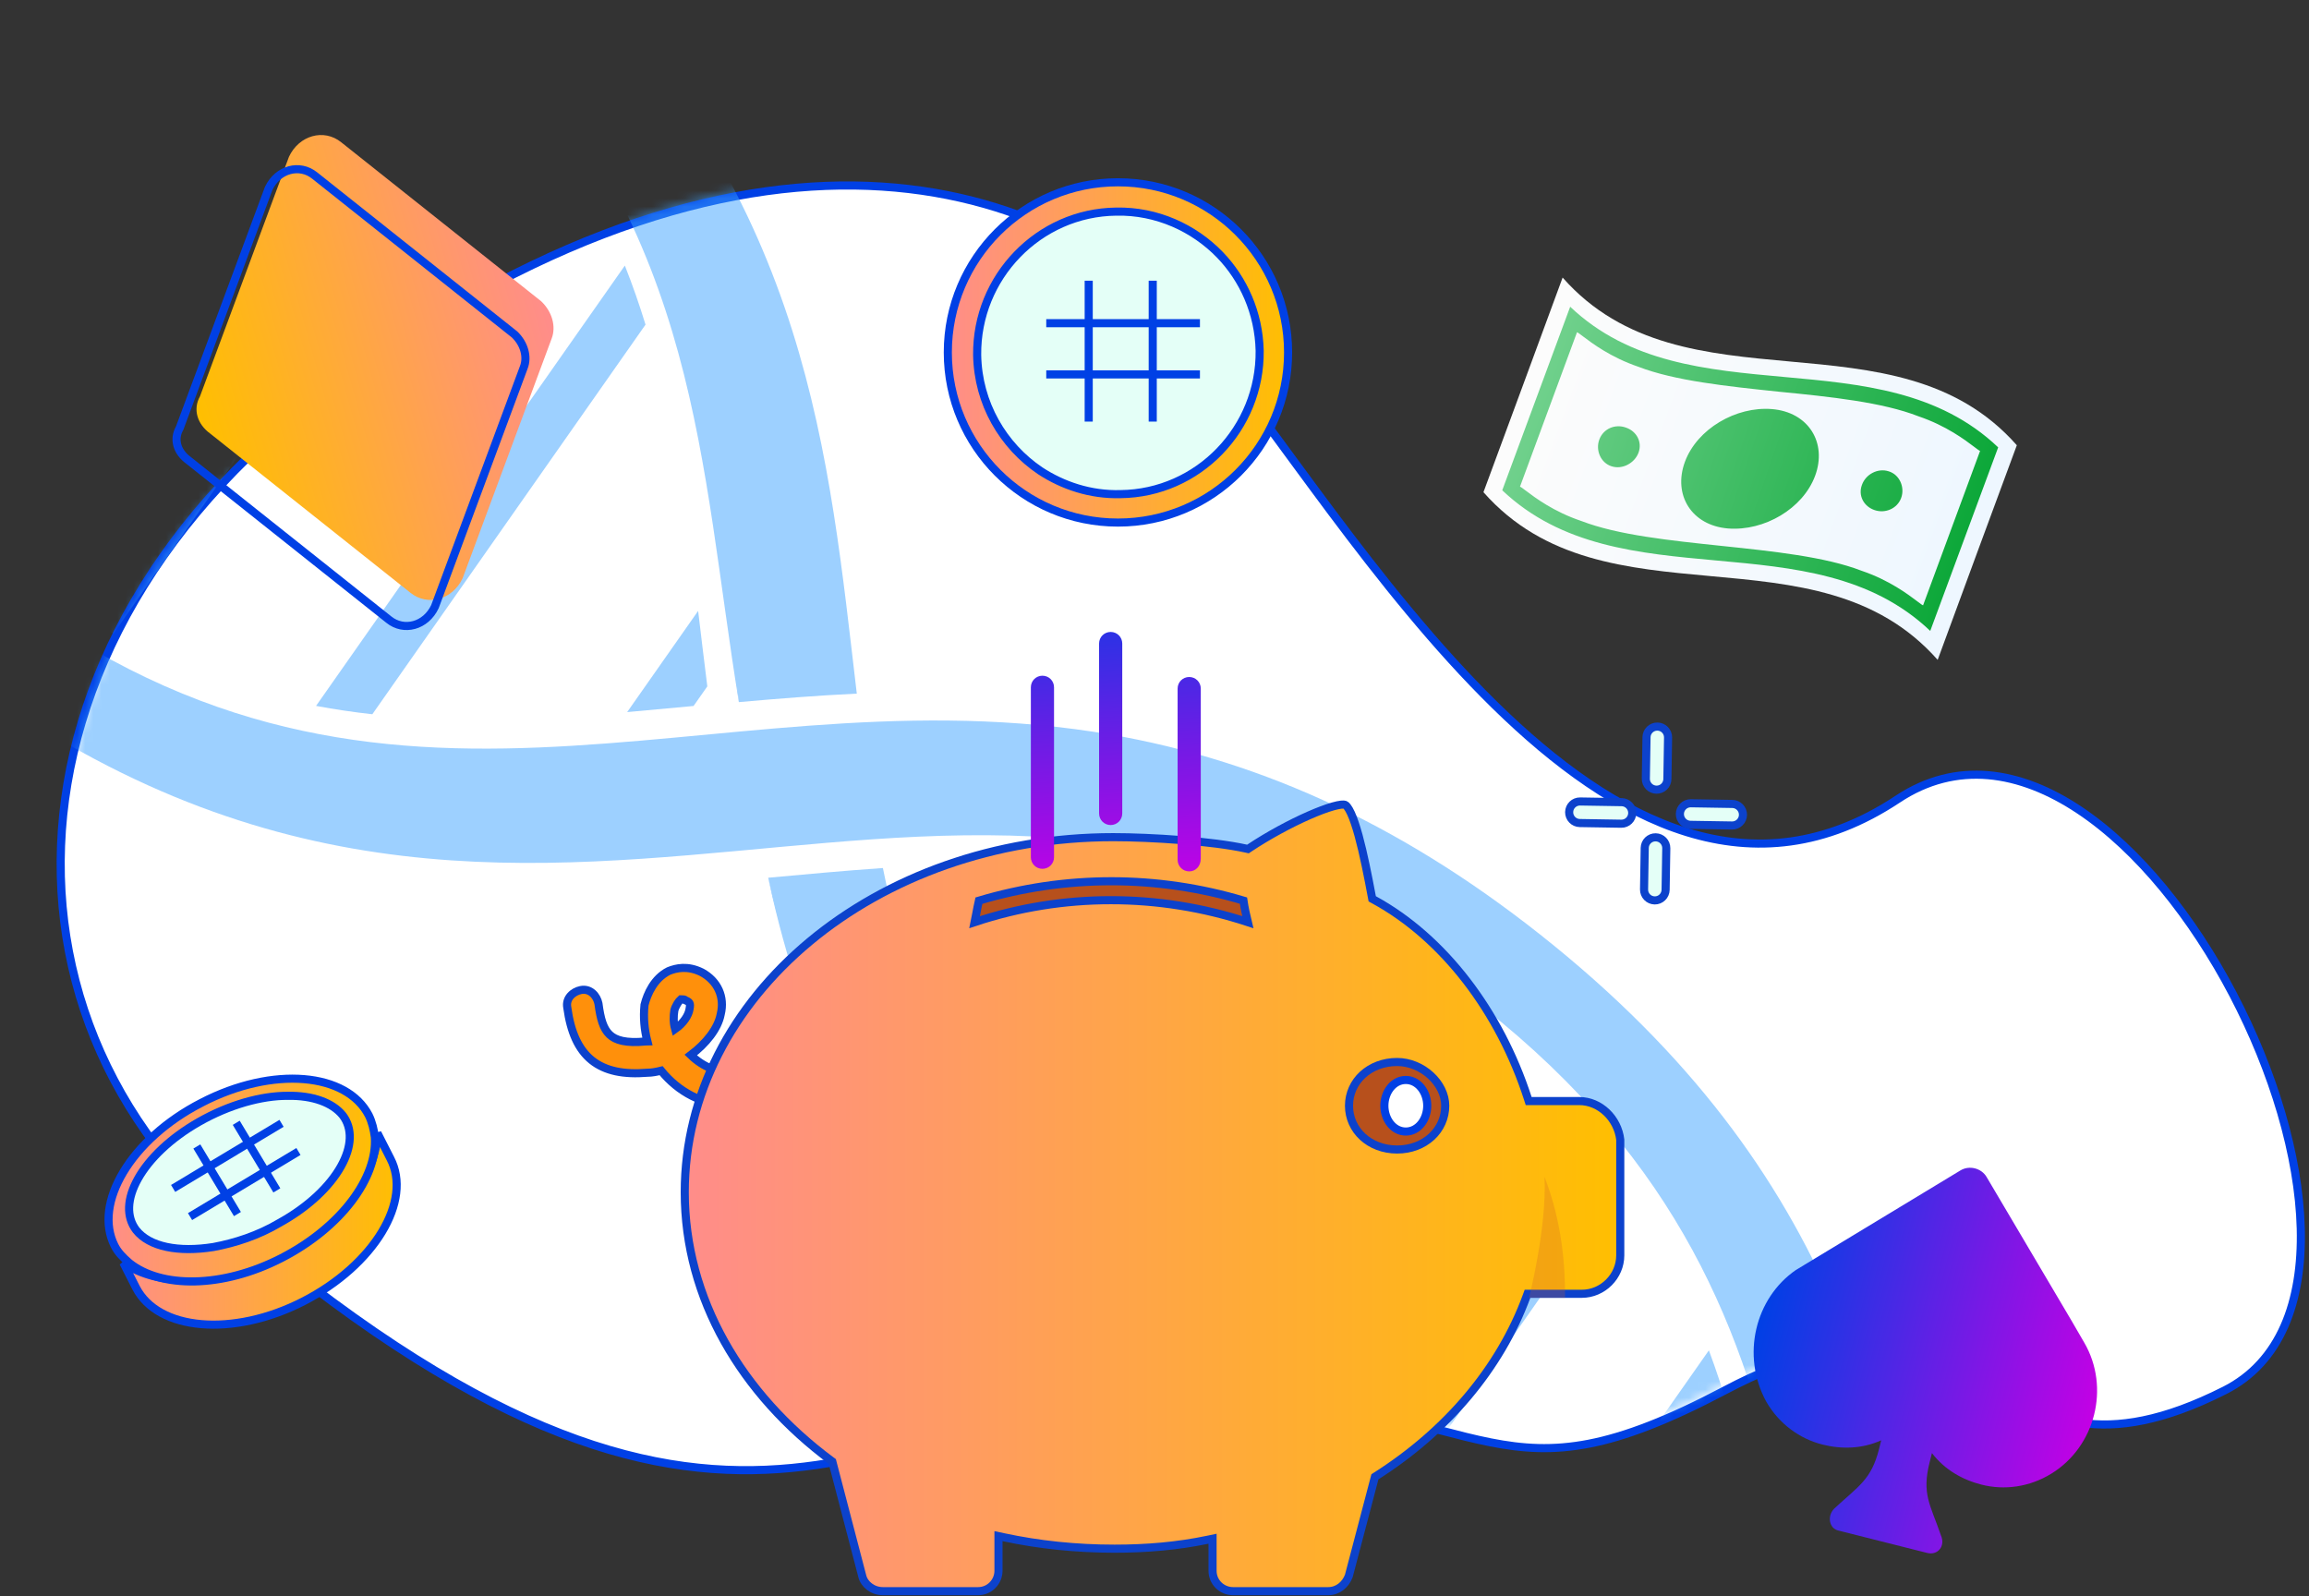 <svg width="285" height="197" viewBox="0 0 285 197" fill="none" xmlns="http://www.w3.org/2000/svg">
<rect x="0" y="0" width="285" height="197" fill="#333333" stroke="none"/>
<path d="M42.172 46.825C-3.076 79.236 -2.754 131.33 35.583 156.502C94.999 203.415 112.43 169.381 148.822 171.615C185.214 173.849 184.738 186.468 212.892 171.615C246.519 153.874 244.104 187.01 274.59 171.615C302.145 157.701 263.209 79.41 234.232 98.639C198.515 122.34 165.904 62.736 148.822 42.63C131.74 22.524 94.886 9.068 42.172 46.825Z" fill="white" stroke="#0040E5"/>
<mask id="mask0" mask-type="alpha" maskUnits="userSpaceOnUse" x="7" y="22" width="278" height="159">
<path d="M42.665 45.92C-2.584 78.314 -2.261 130.381 36.076 155.54C95.491 202.429 112.922 168.412 149.314 170.645C185.706 172.878 185.23 185.491 213.384 170.645C247.011 152.913 244.596 186.032 275.082 170.645C302.637 156.738 263.701 78.488 234.724 97.707C199.007 121.396 166.396 61.822 149.314 41.727C132.232 21.632 95.378 8.182 42.665 45.92Z" fill="#98FFF3"/>
</mask>
<g mask="url(#mask0)">
<g opacity="0.5">
<path d="M190.018 115.283C227.466 144.876 233.503 176.578 238.795 210.669C243.393 240.318 247.737 268.322 279.287 293.252C283.074 296.244 284.594 300.704 282.674 303.211C280.756 305.715 276.13 305.317 272.338 302.321C254.858 288.51 242.637 272.78 234.986 254.245C216.014 208.3 231.371 162.516 183.071 124.348C117.776 72.766 65.932 139.205 -8.76 80.195C-12.552 77.199 -14.067 72.742 -12.146 70.236C-10.229 67.732 -5.605 68.122 -1.808 71.122C46.511 109.288 86.398 82.928 134.949 90.319C154.507 93.303 172.522 101.458 190.018 115.283Z" fill="#3CA1FF"/>
<path d="M240.834 201.211C269.909 199.648 298.134 198.808 328.28 223.812C329.701 224.989 331.085 226.189 332.407 227.39C335.977 230.628 340.736 231.486 343.039 229.305C345.341 227.125 344.314 222.733 340.745 219.495C303.154 185.392 270.028 185.341 238.089 186.966C239.154 191.736 240.032 196.487 240.834 201.211Z" fill="#3CA1FF"/>
<path d="M216.708 187.947C192.345 188.521 168.257 185.754 142.937 164.756C121.093 146.642 113.032 127.256 108.977 107.14C104.29 107.463 99.573 107.9 94.821 108.337C99.74 130.099 109.72 152.049 135.489 173.422C165.815 198.576 193.073 202.459 219.144 202.116C218.398 197.344 217.626 192.615 216.708 187.947Z" fill="#3CA1FF"/>
<path d="M60.582 2.424C86.496 28.337 87.446 57.079 91.196 86.662C96.003 86.234 100.85 85.844 105.755 85.612C102.253 56.096 99.922 25.492 69.85 -4.586C66.46 -7.98 61.635 -9.15 59.082 -7.219C56.523 -5.28 57.194 -0.962 60.582 2.424Z" fill="#3CA1FF"/>
<path d="M240.836 201.211C272.635 198.403 302.555 199.233 332.41 227.39C299.938 199.153 271.839 200.604 240.836 201.211Z" fill="#3CA1FF"/>
<path d="M94.82 108.337C95.462 110.828 96.349 114.297 97.389 117.532C104.691 140.705 118.15 159.853 141.326 177.436C160.839 192.127 179.646 198.876 200.158 201.116C207.374 201.924 212.616 202.01 219.14 202.12C206.772 202.385 194.567 202.032 180.536 198.213C159.168 192.464 139.148 179.243 123.474 162.925C107.321 146.092 99.705 129.396 95.314 110.616L94.82 108.337Z" fill="#3CA1FF"/>
<path d="M60.582 2.424C86.78 27.439 88.605 57.704 91.196 86.661C86.386 57.176 86.33 29.452 60.582 2.424Z" fill="#3CA1FF"/>
<path d="M210.928 166.67L198.712 184.093C201.184 184.275 203.656 184.383 206.137 184.434L213.383 174.101C212.656 171.605 211.844 169.128 210.928 166.67Z" fill="#3CA1FF"/>
<path d="M196.028 140.776L170.048 177.823C172.099 178.636 174.147 179.355 176.192 179.99L200.046 145.967C198.799 144.224 197.465 142.492 196.028 140.776Z" fill="#3CA1FF"/>
<path d="M171.756 119.873L142.915 161.007C144.462 162.345 146.09 163.672 147.796 164.988L176.987 123.356C175.235 122.107 173.497 120.95 171.756 119.873Z" fill="#3CA1FF"/>
<path d="M141.065 108.123L122.075 135.208C123.132 137.219 124.282 139.212 125.548 141.195L147.737 109.549C145.505 108.982 143.283 108.511 141.065 108.123Z" fill="#3CA1FF"/>
<path d="M85.118 87.183C85.28 87.169 85.442 87.156 85.606 87.138L87.305 84.719C86.909 81.594 86.543 78.488 86.171 75.401L77.411 87.892C79.965 87.667 82.534 87.424 85.118 87.183Z" fill="#3CA1FF"/>
<path d="M45.957 88.158L79.677 40.068C78.925 37.616 78.076 35.183 77.125 32.779L39.01 87.128C41.33 87.564 43.643 87.901 45.957 88.158Z" fill="#3CA1FF"/>
<path d="M13.998 78.22L62.633 8.864C61.27 7.288 59.815 5.725 58.268 4.179C58.262 4.175 58.262 4.175 58.257 4.171L8.576 75.017C10.391 76.178 12.198 77.239 13.998 78.22Z" fill="#3CA1FF"/>
</g>
</g>
<path d="M73.87 123.897L73.868 123.88L73.864 123.864C73.675 122.916 72.857 121.966 71.687 122.2C70.744 122.389 69.799 123.2 70.02 124.361C70.427 127.353 71.372 129.522 73.04 130.866C74.709 132.209 76.999 132.646 79.91 132.406C80.494 132.403 81.069 132.282 81.602 132.152C83.743 134.804 86.804 136.379 89.899 136.379C90.436 136.379 91.128 136.213 91.683 135.871C92.146 135.757 92.544 135.506 92.808 135.137C93.084 134.75 93.189 134.268 93.099 133.763C93.083 133.205 92.791 132.757 92.381 132.483C91.967 132.208 91.435 132.107 90.916 132.21C88.793 132.607 86.751 131.67 85.257 130.225C87.139 128.808 88.626 126.966 88.958 125.179C89.483 123.05 88.578 121.083 86.643 120.027L86.635 120.023L86.627 120.019C84.866 119.138 83.436 119.494 82.563 119.843L82.544 119.851L82.525 119.86C80.74 120.753 79.893 122.678 79.562 123.999L79.553 124.035L79.55 124.071C79.4 125.565 79.521 127.057 79.909 128.545C79.863 128.546 79.805 128.546 79.73 128.546H79.706L79.681 128.549C77.262 128.783 75.981 128.411 75.229 127.692C74.455 126.952 74.109 125.729 73.87 123.897ZM85.118 124.499L85.116 124.513L85.114 124.527C85.001 125.319 84.367 126.292 83.329 127.021C83.104 126.217 83.12 125.421 83.238 124.7C83.305 124.445 83.438 124.144 83.61 123.869C83.75 123.645 83.898 123.466 84.031 123.349H84.031H84.032H84.033H84.034H84.035H84.035H84.036H84.037H84.038H84.039H84.04H84.04H84.041H84.042H84.043H84.044H84.045H84.046H84.046H84.047H84.048H84.049H84.05H84.051H84.052H84.052H84.053H84.054H84.055H84.056H84.057H84.058H84.058H84.059H84.06H84.061H84.062H84.063H84.064H84.065H84.066H84.066H84.067H84.068H84.069H84.07H84.071H84.072H84.073H84.073H84.074H84.075H84.076H84.077H84.078H84.079H84.08H84.081H84.081H84.082H84.083H84.084H84.085H84.086H84.087H84.088H84.088H84.089H84.09H84.091H84.092H84.093H84.094H84.095H84.096H84.097H84.097H84.099H84.099H84.1H84.101H84.102H84.103H84.104H84.105H84.106H84.107H84.108H84.108H84.109H84.11H84.111H84.112H84.113H84.114H84.115H84.116H84.117H84.118H84.118H84.119H84.12H84.121H84.122H84.123H84.124H84.125H84.126H84.127H84.128H84.129H84.129H84.13H84.131H84.132H84.133H84.134H84.135H84.136H84.137H84.138H84.139H84.14H84.141H84.141H84.142H84.143H84.144H84.145H84.146H84.147H84.148H84.149H84.15H84.151H84.152H84.153H84.154H84.154H84.155H84.156H84.157H84.158H84.159H84.16H84.161H84.162H84.163H84.164H84.165H84.166H84.167H84.168H84.168H84.169H84.17H84.171H84.172H84.173H84.174H84.175H84.176H84.177H84.178H84.179C84.261 123.349 84.341 123.35 84.414 123.362C84.445 123.367 84.465 123.373 84.476 123.377L84.533 123.434L84.629 123.473C84.96 123.605 85.069 123.734 85.115 123.834C85.168 123.948 85.191 124.138 85.118 124.499Z" fill="#FF900B" stroke="#0C42CC"/>
<path d="M188.573 135.556L188.685 135.902H189.049H194.928C197.494 135.902 199.684 138.048 199.989 140.674V154.946C199.989 157.53 197.829 159.69 195.246 159.69H188.89H188.541L188.421 160.017C185.127 168.957 178.532 176.661 169.872 182.172L169.707 182.277L169.657 182.466L166.485 194.517C166.063 195.62 165.118 196.394 163.943 196.394H152.185C150.855 196.394 149.666 195.33 149.666 193.875V190.538V189.923L149.064 190.049C145.291 190.835 141.512 191.151 137.567 191.151C132.834 191.151 128.261 190.677 123.848 189.732L123.243 189.602V190.221V193.875C123.243 195.205 122.179 196.394 120.724 196.394H108.966C107.744 196.394 106.689 195.576 106.432 194.548L106.431 194.543L102.776 180.56L102.732 180.39L102.591 180.286C91.567 172.097 84.519 160.318 84.519 147.16C84.519 123.049 108.039 103.329 137.408 103.329C142.003 103.329 149.587 103.805 153.825 104.747L154.033 104.793L154.21 104.675C156.568 103.103 159.284 101.647 161.563 100.645C162.703 100.144 163.722 99.761 164.526 99.534C164.929 99.42 165.266 99.348 165.53 99.318C165.809 99.286 165.948 99.308 165.992 99.325L166.001 99.328L166.01 99.331C166.052 99.345 166.153 99.404 166.3 99.595C166.442 99.779 166.595 100.043 166.754 100.389C167.072 101.079 167.386 102.027 167.692 103.14C168.301 105.362 168.854 108.163 169.331 110.707L169.375 110.94L169.583 111.054C178.189 115.747 185.108 124.848 188.573 135.556Z" fill="url(#paint0_linear)" stroke="#0C42CC"/>
<path opacity="0.25" d="M190.637 145.253C190.955 151.45 188.73 160.19 188.73 160.19H193.18C193.18 156.376 192.862 150.974 190.637 145.253Z" fill="#D36224"/>
<path d="M153.48 111.159C153.61 112.053 153.809 112.944 154.022 113.821C143.007 110.203 131.17 110.203 120.296 113.824C120.369 113.472 120.434 113.123 120.499 112.779L120.5 112.772C120.602 112.229 120.702 111.697 120.825 111.169C131.51 107.975 142.793 107.971 153.48 111.159Z" fill="#B7501C" stroke="#0C42CC"/>
<path d="M178.384 136.481C178.384 139.501 175.85 141.883 172.446 141.883C169.041 141.883 166.507 139.501 166.507 136.481C166.507 133.462 169.041 131.08 172.446 131.08C173.987 131.08 175.479 131.729 176.587 132.744C177.696 133.761 178.384 135.11 178.384 136.481Z" fill="#B7501C" stroke="#0C42CC"/>
<path d="M173.519 139.664C175.078 139.664 176.165 138.129 176.165 136.481C176.165 134.833 175.078 133.299 173.519 133.299C171.959 133.299 170.873 134.833 170.873 136.481C170.873 138.129 171.959 139.664 173.519 139.664Z" fill="white" stroke="#0040E5"/>
<path fill-rule="evenodd" clip-rule="evenodd" d="M137.09 101.834C136.296 101.834 135.66 101.199 135.66 100.404V79.43C135.66 78.636 136.296 78 137.09 78C137.885 78 138.52 78.636 138.52 79.43V100.404C138.52 101.199 137.885 101.834 137.09 101.834ZM128.669 107.237C127.874 107.237 127.239 106.601 127.239 105.807V84.832C127.239 84.038 127.874 83.402 128.669 83.402C129.463 83.402 130.099 84.038 130.099 84.832V105.807C130.099 106.601 129.463 107.237 128.669 107.237ZM145.353 106.124C145.353 106.919 145.989 107.554 146.783 107.554C147.577 107.554 148.213 106.919 148.213 105.965V84.991C148.213 84.197 147.577 83.561 146.783 83.561C145.989 83.561 145.353 84.197 145.353 84.991V106.124Z" fill="url(#paint1_linear)"/>
<path d="M218.018 173.022C219.619 175.779 222.145 177.593 224.951 178.3C227.325 178.899 229.867 178.833 232.2 177.774L231.921 178.88C230.973 182.642 229.399 183.422 226.404 186.197C225.477 187.14 225.79 188.631 226.869 188.903L237.877 191.678C239.172 192.004 240.154 190.84 239.57 189.516C238.248 185.653 237.176 184.441 238.18 180.458L238.459 179.352C240.011 181.39 242.218 182.653 244.592 183.251C247.398 183.958 250.482 183.559 253.199 181.89C258.631 178.553 260.471 171.251 257.27 165.737L255.67 162.98L245.211 145.282C244.57 144.179 243.06 143.798 241.973 144.466L221.658 156.76C216.658 160.206 214.873 167.287 218.018 173.022Z" fill="url(#paint2_linear)"/>
<path d="M25.969 53.534L50.652 73.159C52.789 74.883 55.863 74.026 57.108 71.361L68.086 41.798C68.666 40.312 68.152 38.467 66.801 37.187L42.118 17.561C39.981 15.838 36.907 16.694 35.662 19.36L24.684 48.922C23.797 50.495 24.311 52.339 25.969 53.534Z" fill="url(#paint3_linear)"/>
<path d="M23.297 56.842C23.303 56.847 23.309 56.852 23.315 56.856L47.999 76.482L48.001 76.484C49.844 77.971 52.549 77.282 53.682 74.881L64.652 45.339L64.652 45.339L64.655 45.331C65.144 44.076 64.73 42.448 63.508 41.279L38.842 21.667L38.839 21.665C36.996 20.178 34.292 20.867 33.159 23.268L22.188 52.811C22.179 52.835 22.168 52.859 22.155 52.882C21.416 54.191 21.804 55.767 23.297 56.842Z" stroke="#0040E5" stroke-linecap="round" stroke-linejoin="round"/>
<path d="M54.213 142.834L61.717 149.505L73.39 136.998" stroke="white" stroke-width="2" stroke-linecap="round" stroke-linejoin="round"/>
<path d="M43.575 147.617C45.437 145.098 46.522 142.395 46.586 139.857L48.187 143.002L48.189 143.006C49.536 145.591 49.085 148.835 47.142 152.055C45.202 155.268 41.812 158.384 37.454 160.62C33.098 162.856 28.59 163.761 24.838 163.436C21.08 163.109 18.158 161.561 16.808 158.972C16.808 158.972 16.807 158.971 16.807 158.97L15.22 155.852C17.348 157.349 20.26 158.068 23.496 157.998C26.972 157.924 30.862 156.94 34.65 154.987C38.44 153.033 41.501 150.422 43.575 147.617Z" fill="url(#paint4_linear)" stroke="#0040E5"/>
<path d="M24.864 136.115L24.866 136.113C29.282 133.819 33.79 132.886 37.525 133.197C41.265 133.509 44.158 135.055 45.509 137.645C45.937 138.501 46.159 139.481 46.272 140.377C46.431 142.837 45.419 145.598 43.415 148.24C41.412 150.883 38.444 153.37 34.775 155.263C31.108 157.153 27.367 158.092 24.057 158.163C20.744 158.234 17.904 157.437 15.984 155.904C15.186 155.219 14.551 154.574 14.132 153.736C12.838 151.147 13.291 147.899 15.221 144.678C17.146 141.465 20.507 138.35 24.864 136.115Z" fill="url(#paint5_linear)" stroke="#0040E5"/>
<path d="M34.517 150.929L34.511 150.932L34.504 150.936C31.858 152.506 29.012 153.418 26.343 153.917C24.198 154.257 22.217 154.258 20.566 153.906C18.914 153.555 17.625 152.858 16.805 151.829C15.565 150.209 15.656 147.947 17.033 145.489C18.406 143.035 21.018 140.487 24.583 138.459C28.26 136.368 32.26 135.238 35.531 135.256L35.531 135.256L35.542 135.256C38.589 135.205 41.036 136.089 42.302 137.661C43.541 139.281 43.45 141.542 42.073 143.987C40.699 146.427 38.086 148.95 34.517 150.929Z" fill="#E4FFF7" stroke="#0040E5"/>
<line x1="34.749" y1="138.65" x2="21.369" y2="146.687" stroke="#0040E5"/>
<line x1="34.17" y1="146.927" x2="29.159" y2="138.585" stroke="#0040E5"/>
<line x1="36.837" y1="142.126" x2="23.457" y2="150.162" stroke="#0040E5"/>
<line x1="29.307" y1="149.85" x2="24.296" y2="141.508" stroke="#0040E5"/>
<path d="M158.989 43.5C158.989 55.098 149.587 64.5 137.989 64.5C126.391 64.5 116.989 55.098 116.989 43.5C116.989 31.902 126.391 22.5 137.989 22.5C149.587 22.5 158.989 31.902 158.989 43.5Z" fill="url(#paint6_linear)" stroke="#0040E5"/>
<path d="M138.315 60.989V60.989L138.306 60.989C134.584 61.096 131.174 59.927 128.396 58.111C123.809 55.017 120.719 49.791 120.611 43.821C120.506 34.22 128.187 26.226 137.778 26.119L137.783 26.119C142.788 26.013 147.374 28.143 150.576 31.451C153.454 34.436 155.374 38.595 155.481 43.288C155.587 52.889 147.905 60.883 138.315 60.989Z" fill="#E4FFF7" stroke="#0040E5"/>
<line x1="134.38" y1="34.647" x2="134.38" y2="52.037" stroke="#0040E5"/>
<line x1="148.109" y1="39.89" x2="129.139" y2="39.89" stroke="#0040E5"/>
<line x1="142.282" y1="34.647" x2="142.282" y2="52.037" stroke="#0040E5"/>
<line x1="148.109" y1="46.213" x2="129.139" y2="46.213" stroke="#0040E5"/>
<path d="M192.874 34.26C207.85 51.239 233.978 38.003 248.937 54.956C245.671 63.791 242.405 72.627 239.166 81.447C224.206 64.494 198.078 77.73 183.103 60.751C186.369 51.915 189.635 43.08 192.874 34.26Z" fill="url(#paint7_linear)"/>
<path fill-rule="evenodd" clip-rule="evenodd" d="M242.442 66.545C241.048 70.322 239.654 74.099 238.25 77.874C230.937 70.915 221.376 70.046 211.815 69.177C202.271 68.309 192.727 67.441 185.422 60.516C186.826 56.743 188.22 52.967 189.613 49.192L189.614 49.19L189.615 49.188C191.009 45.411 192.403 41.634 193.808 37.86C201.102 44.796 210.65 45.661 220.201 46.527C229.762 47.394 239.325 48.261 246.635 55.217C245.23 58.992 243.836 62.769 242.442 66.545ZM191.131 50.538C189.516 54.909 187.9 59.281 187.613 60.068C187.721 60.101 187.959 60.281 188.324 60.557C189.447 61.407 191.771 63.166 195.189 64.308C199.663 66.034 206.072 66.706 212.481 67.378C218.89 68.05 225.299 68.722 229.773 70.448C233.2 71.61 235.525 73.371 236.651 74.223C237.017 74.501 237.256 74.682 237.365 74.715C237.652 73.928 239.266 69.56 240.881 65.19L240.883 65.185L240.884 65.183C242.5 60.812 244.115 56.442 244.402 55.655C244.293 55.622 244.054 55.441 243.687 55.163C242.562 54.311 240.236 52.55 236.81 51.388C232.363 49.646 225.953 48.974 219.534 48.345C213.124 47.673 206.715 47.001 202.241 45.275C198.815 44.113 196.489 42.352 195.364 41.499L195.364 41.499L195.364 41.499C194.997 41.222 194.758 41.041 194.65 41.008C194.363 41.795 192.748 46.165 191.132 50.536L191.131 50.538ZM234.656 61.473C235.14 60.17 234.49 58.606 233.149 58.182C231.793 57.73 230.283 58.529 229.816 59.859C229.332 61.162 230.035 62.513 231.391 62.964C232.705 63.405 234.173 62.776 234.656 61.473ZM200.666 52.769C202.022 53.22 202.725 54.571 202.242 55.874C201.759 57.177 200.222 57.992 198.908 57.551C197.568 57.127 196.918 55.563 197.401 54.26C197.895 52.914 199.336 52.302 200.666 52.769ZM224.037 58.735C225.556 54.639 223.219 50.869 218.725 50.494C214.273 50.129 209.483 52.935 207.975 56.988C206.456 61.084 208.793 64.854 213.287 65.229C217.765 65.578 222.529 62.788 224.037 58.735Z" fill="url(#paint8_linear)"/>
<path d="M204.455 97.468C203.72 97.456 203.134 96.85 203.146 96.116L203.229 90.99C203.241 90.255 203.846 89.669 204.581 89.681C205.316 89.693 205.902 90.298 205.89 91.033L205.807 96.159C205.796 96.893 205.19 97.48 204.455 97.468Z" fill="#E4FFF7" stroke="#0C42CC"/>
<path d="M204.235 111.136C203.5 111.124 202.914 110.518 202.926 109.784L203.009 104.658C203.02 103.923 203.626 103.337 204.361 103.349C205.095 103.361 205.682 103.966 205.67 104.701L205.587 109.826C205.575 110.561 204.97 111.147 204.235 111.136Z" fill="#E4FFF7" stroke="#0C42CC"/>
<path d="M213.784 101.89L208.658 101.808C207.923 101.796 207.337 101.19 207.349 100.456C207.361 99.721 207.966 99.135 208.701 99.146L213.826 99.229C214.561 99.241 215.147 99.846 215.136 100.581C215.124 101.316 214.518 101.902 213.784 101.89Z" fill="#E4FFF7" stroke="#0C42CC"/>
<path d="M200.116 101.67L194.99 101.587C194.255 101.575 193.669 100.97 193.681 100.235C193.693 99.5 194.298 98.914 195.033 98.926L200.158 99.009C200.893 99.02 201.479 99.626 201.468 100.361C201.456 101.096 200.85 101.682 200.116 101.67Z" fill="#E4FFF7" stroke="#0C42CC"/>
<defs>
<linearGradient id="paint0_linear" x1="83.008" y1="147.656" x2="200.276" y2="147.656" gradientUnits="userSpaceOnUse">
<stop stop-color="#FF8C8C"/>
<stop offset="1" stop-color="#FFBF00"/>
</linearGradient>
<linearGradient id="paint1_linear" x1="140.254" y1="109.655" x2="138.108" y2="68.879" gradientUnits="userSpaceOnUse">
<stop stop-color="#C500E5"/>
<stop offset="1" stop-color="#0040E5"/>
</linearGradient>
<linearGradient id="paint2_linear" x1="259.387" y1="172.529" x2="217.389" y2="161.943" gradientUnits="userSpaceOnUse">
<stop stop-color="#C500E5"/>
<stop offset="1" stop-color="#0040E5"/>
</linearGradient>
<linearGradient id="paint3_linear" x1="68.484" y1="39.083" x2="24.453" y2="51.351" gradientUnits="userSpaceOnUse">
<stop stop-color="#FF8C8C"/>
<stop offset="1" stop-color="#FFBF00"/>
</linearGradient>
<linearGradient id="paint4_linear" x1="13.373" y1="150.657" x2="49.398" y2="150.657" gradientUnits="userSpaceOnUse">
<stop stop-color="#FF8C8C"/>
<stop offset="1" stop-color="#FFBF00"/>
</linearGradient>
<linearGradient id="paint5_linear" x1="12.604" y1="145.603" x2="46.726" y2="145.603" gradientUnits="userSpaceOnUse">
<stop stop-color="#FF8C8C"/>
<stop offset="1" stop-color="#FFBF00"/>
</linearGradient>
<linearGradient id="paint6_linear" x1="116.116" y1="43.416" x2="159.411" y2="43.416" gradientUnits="userSpaceOnUse">
<stop stop-color="#FF8C8C"/>
<stop offset="1" stop-color="#FFBF00"/>
</linearGradient>
<linearGradient id="paint7_linear" x1="244.044" y1="68.21" x2="187.997" y2="47.508" gradientUnits="userSpaceOnUse">
<stop stop-color="#EEF7FF"/>
<stop offset="1" stop-color="#FCFCFC"/>
</linearGradient>
<linearGradient id="paint8_linear" x1="247.296" y1="68.242" x2="188.995" y2="48.276" gradientUnits="userSpaceOnUse">
<stop stop-color="#04A432"/>
<stop offset="1" stop-color="#71D18D"/>
</linearGradient>
</defs>
</svg>
